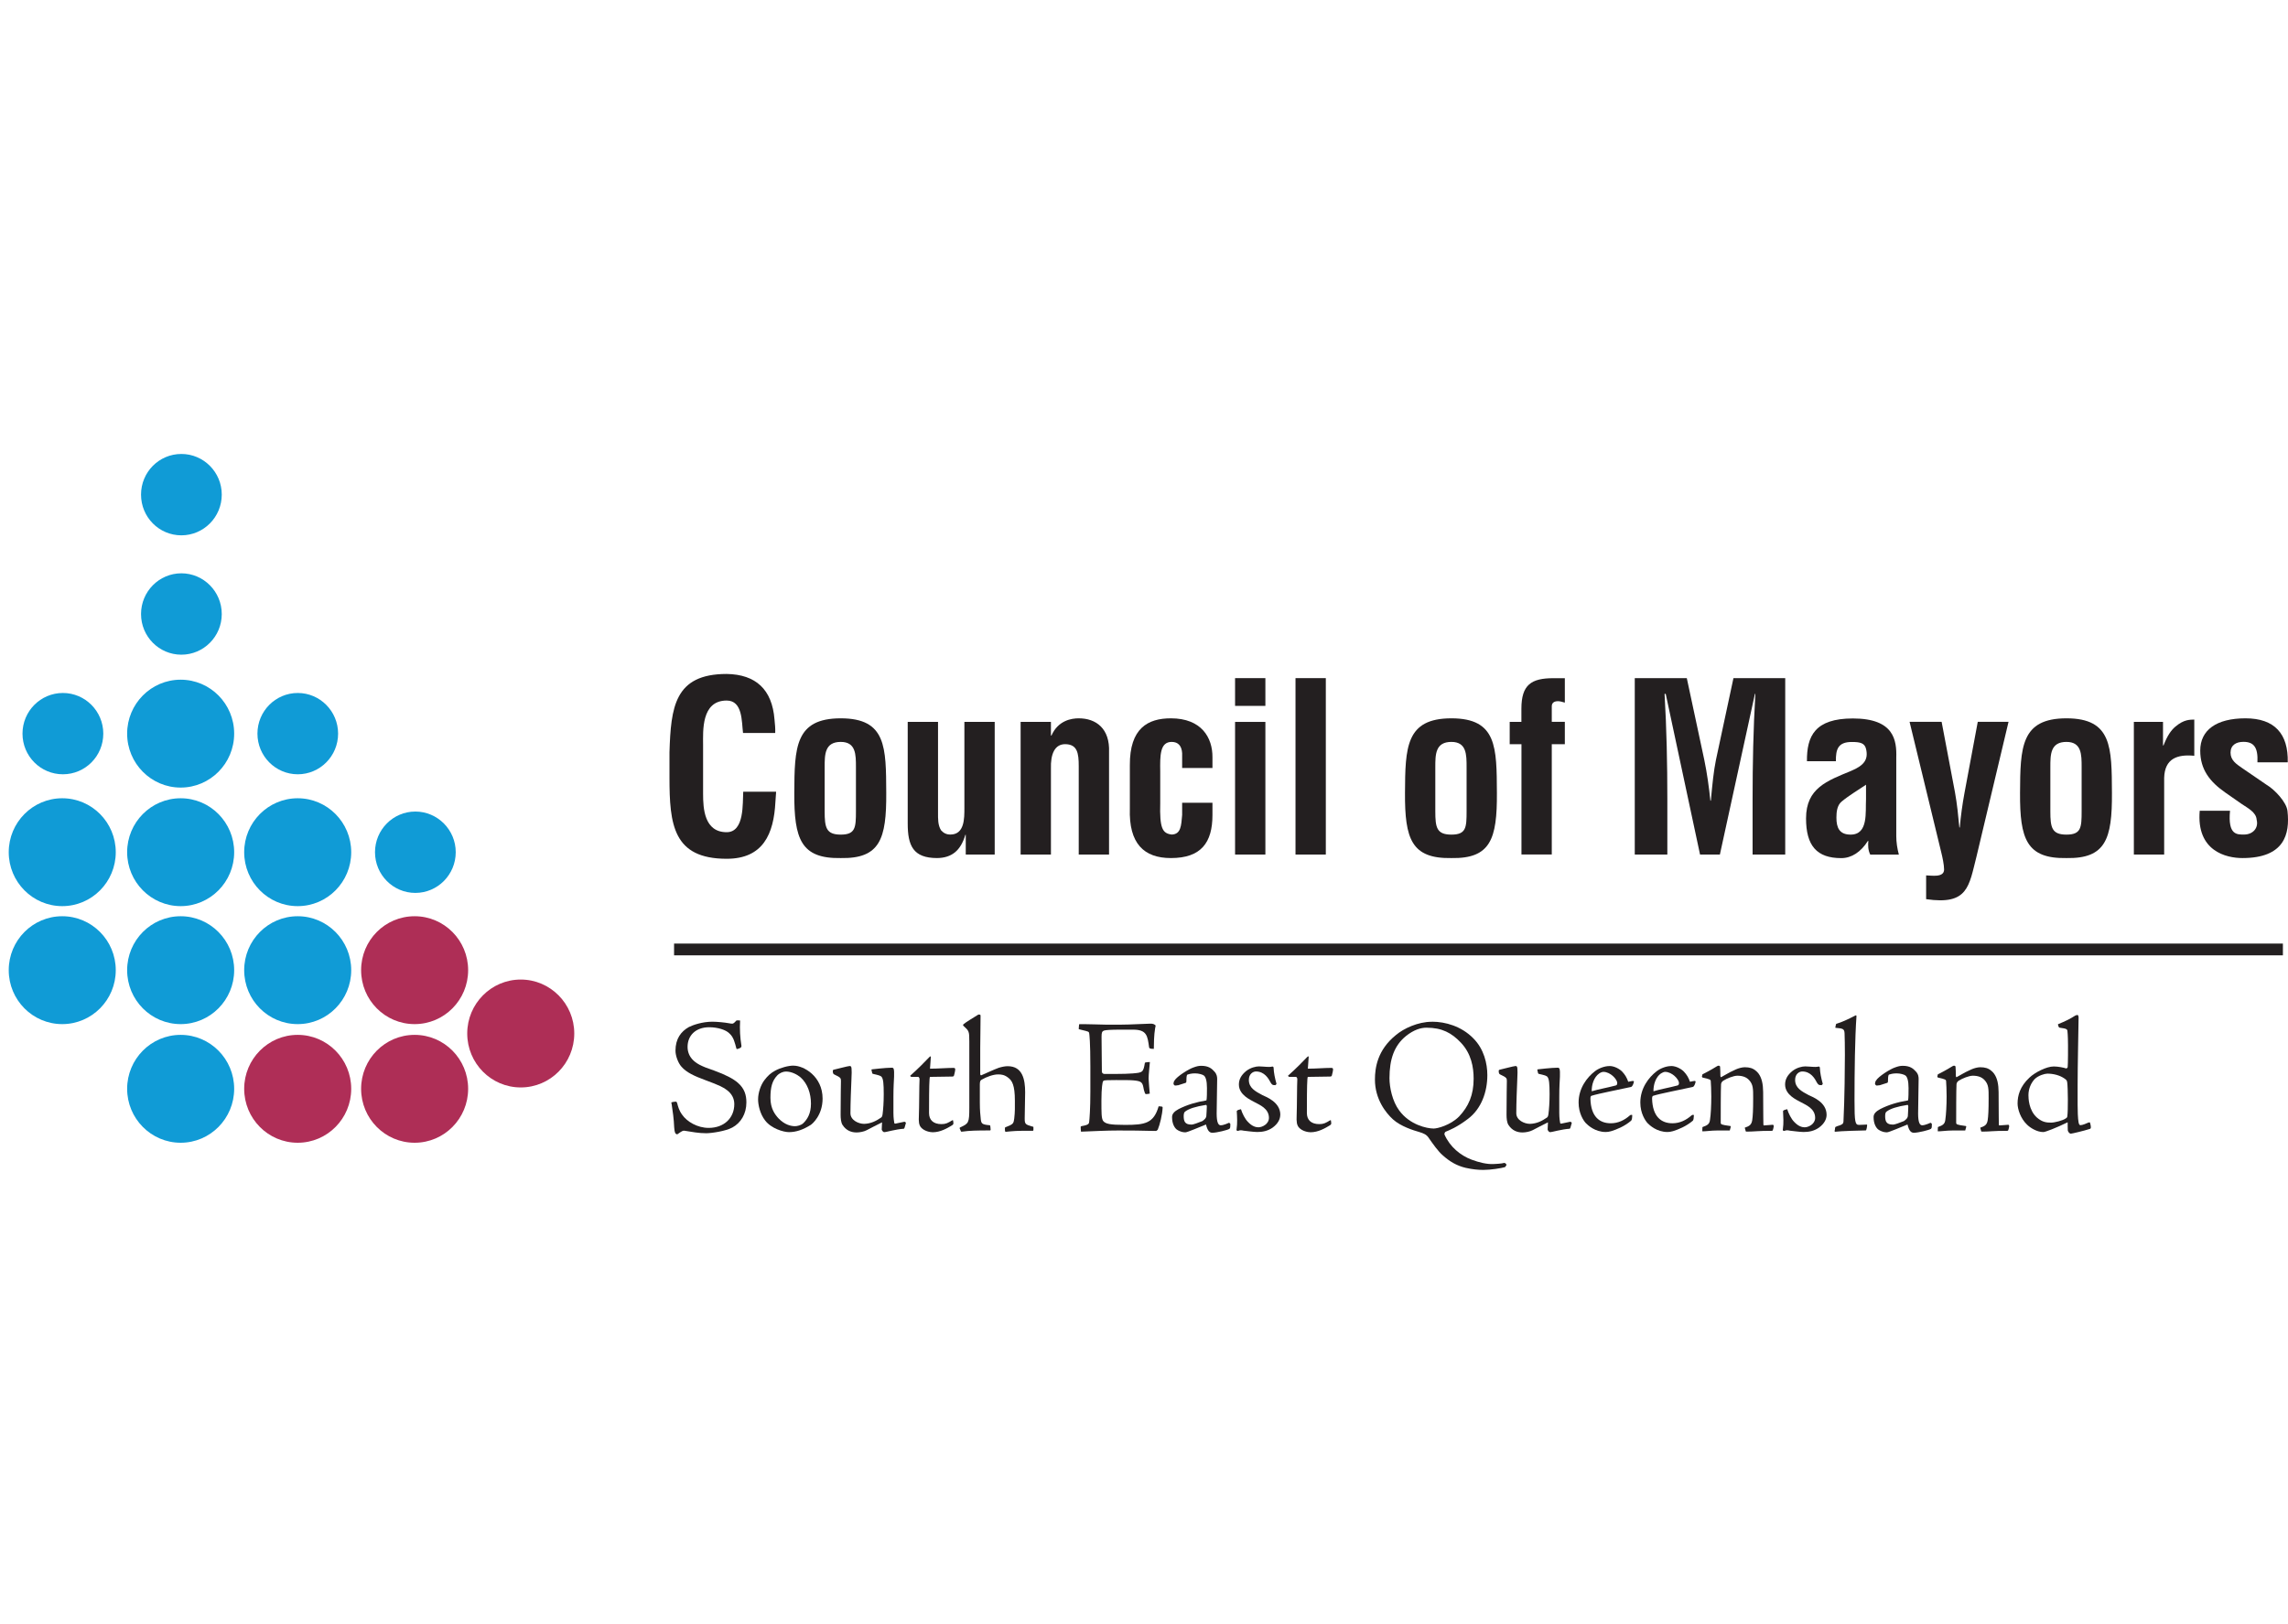 <svg width="262" height="186" viewBox="0 0 262 186" fill="none" xmlns="http://www.w3.org/2000/svg">
<g clip-path="url(#clip0_555_514)">
<path d="M88.874 90.689C88.844 91.07 88.822 91.473 88.793 91.846C88.608 95.54 87.379 98.368 83.212 98.368C77.069 98.368 76.662 94.436 76.662 89.048V86.168C76.825 81.019 77.225 77.198 83.212 77.198C86.55 77.251 88.422 78.974 88.689 82.422C88.741 82.936 88.793 83.444 88.77 83.959H85.085C84.922 82.668 85.055 80.243 83.212 80.243C80.274 80.243 80.511 83.772 80.511 85.332V90.936C80.511 92.607 80.644 95.323 83.212 95.323C85.27 95.323 85.025 91.981 85.107 90.689H88.874Z" fill="#231F20"/>
<path d="M90.954 90.824C90.983 85.623 91.035 82.28 96.275 82.28C101.515 82.28 101.456 85.623 101.485 90.824C101.515 96.107 100.768 98.368 96.275 98.286C91.709 98.368 90.931 96.107 90.954 90.824ZM94.432 92.928C94.432 94.786 94.595 95.6 96.275 95.6C97.955 95.6 98.014 94.794 98.014 92.928V87.862C98.014 86.436 98.014 84.981 96.275 84.981C94.432 84.981 94.432 86.436 94.432 87.862V92.928Z" fill="#231F20"/>
<path d="M110.596 95.622H110.544C110.011 97.428 108.998 98.263 107.31 98.286C104.557 98.286 103.943 96.861 103.943 94.323V82.69H107.414V93.085C107.414 93.756 107.384 94.51 107.762 95.107C108.058 95.428 108.376 95.592 108.827 95.592C110.456 95.592 110.433 93.734 110.433 92.548V82.69H113.904V97.883H110.589V95.622H110.596Z" fill="#231F20"/>
<path d="M120.403 84.25C121.18 82.496 122.727 82.28 123.526 82.28C125.502 82.28 127.108 83.444 126.997 86.16V97.883H123.526V87.749C123.526 86.265 123.363 85.294 122.053 85.242C120.743 85.19 120.292 86.429 120.343 88.048V97.883H116.872V82.69H120.343V84.25H120.403Z" fill="#231F20"/>
<path d="M135.368 87.973V86.272C135.316 85.436 134.916 84.981 134.169 84.981C132.829 84.981 132.829 86.518 132.859 88.376V91.958C132.777 94.921 133.125 95.458 134.169 95.592C135.234 95.562 135.264 94.57 135.368 93.353V91.951H138.839V93.353C138.839 96.532 137.529 98.286 134.08 98.286C131.008 98.286 129.247 96.644 129.38 92.6V87.667C129.351 83.414 131.438 82.28 134.08 82.28C137.581 82.28 138.861 84.489 138.839 86.75V87.966H135.368V87.973Z" fill="#231F20"/>
<path d="M141.429 80.855V77.676H144.9V80.855H141.429ZM141.429 97.883V82.69H144.9V97.883H141.429Z" fill="#231F20"/>
<path d="M148.349 97.883V77.676H151.82V97.883H148.349Z" fill="#231F20"/>
<path d="M160.887 90.824C160.916 85.623 160.968 82.28 166.201 82.28C171.433 82.28 171.381 85.623 171.411 90.824C171.441 96.107 170.686 98.368 166.201 98.286C161.634 98.368 160.857 96.107 160.887 90.824ZM164.358 92.928C164.358 94.786 164.513 95.6 166.201 95.6C167.888 95.6 167.94 94.794 167.94 92.928V87.862C167.94 86.436 167.94 84.981 166.201 84.981C164.358 84.981 164.358 86.436 164.358 87.862V92.928Z" fill="#231F20"/>
<path d="M172.876 85.25V82.69H174.216V81.183C174.216 78.437 175.341 77.683 177.88 77.683H179.19V80.481C178.923 80.399 178.627 80.317 178.413 80.317C177.902 80.317 177.695 80.556 177.695 80.907V82.683H179.19V85.242H177.695V97.876H174.223V85.242H172.884L172.876 85.25Z" fill="#231F20"/>
<path d="M190.943 97.883H187.198V77.676H193.156L195.161 87.048C195.479 88.585 195.694 90.145 195.857 91.712H195.909C196.094 89.719 196.227 88.369 196.493 87.048L198.499 77.676H204.427V97.883H200.69V91.525C200.69 87.511 200.771 83.496 201.008 79.482H200.956L196.945 97.883H194.673L190.743 79.482H190.61C190.846 83.496 190.928 87.511 190.928 91.525V97.883H190.943Z" fill="#231F20"/>
<path d="M214.16 97.883C213.916 97.398 213.893 96.861 213.945 96.323H213.893C213.094 97.592 212.021 98.293 210.844 98.293C208.039 98.293 206.811 96.868 206.811 93.742C206.811 90.264 209.238 89.436 211.969 88.302C213.442 87.682 213.975 87.011 213.679 85.772C213.516 85.1 212.983 84.989 212.051 84.989C210.474 84.989 210.208 85.824 210.23 87.197H206.914C206.885 84.317 207.824 82.295 212.176 82.295C216.906 82.295 217.202 84.802 217.143 86.794V95.764C217.143 96.487 217.254 97.189 217.439 97.89H214.152L214.16 97.883ZM213.679 89.884C212.82 90.473 211.784 91.07 210.874 91.824C210.363 92.257 210.289 93.01 210.289 93.659C210.289 94.816 210.637 95.6 211.917 95.6C213.975 95.6 213.597 92.988 213.679 91.533V89.884Z" fill="#231F20"/>
<path d="M222.338 82.69L223.863 90.742C224.107 92.085 224.24 93.436 224.366 94.779H224.418C224.529 93.458 224.714 92.137 224.951 90.846L226.475 82.683H229.998L226.335 98.092C225.454 101.539 225.373 103.696 220.562 102.994V100.271C221.124 100.271 222.619 100.569 222.619 99.599C222.619 99.062 222.434 98.196 222.301 97.659L218.667 82.683H222.331L222.338 82.69Z" fill="#231F20"/>
<path d="M231.316 90.824C231.345 85.623 231.397 82.28 236.63 82.28C241.862 82.28 241.81 85.623 241.84 90.824C241.87 96.107 241.122 98.368 236.63 98.286C232.063 98.368 231.286 96.107 231.316 90.824ZM234.787 92.928C234.787 94.786 234.95 95.6 236.63 95.6C238.31 95.6 238.369 94.794 238.369 92.928V87.862C238.369 86.436 238.369 84.981 236.63 84.981C234.787 84.981 234.787 86.436 234.787 87.862V92.928Z" fill="#231F20"/>
<path d="M247.746 85.384C248.175 84.28 248.597 83.66 249.108 83.228C250.1 82.392 250.766 82.444 251.269 82.422V86.57C249.345 86.384 247.879 86.869 247.82 89.1V97.883H244.349V82.69H247.687V85.384H247.746Z" fill="#231F20"/>
<path d="M255.362 92.868C255.095 95.667 256.161 95.592 256.968 95.592C257.96 95.592 258.655 94.861 258.411 93.898C258.359 93.033 257.368 92.548 256.701 92.092L254.807 90.772C253.067 89.555 251.95 88.16 251.95 85.974C251.95 83.63 253.793 82.28 257.131 82.28C260.469 82.28 262.045 84.056 261.971 87.317H258.5C258.581 85.623 258.1 84.974 256.894 84.974C256.065 84.974 255.421 85.347 255.421 86.212C255.421 87.078 256.065 87.503 256.731 87.966L259.566 89.906C260.446 90.421 261.838 91.876 261.941 92.898C262.237 95.54 261.594 98.286 256.783 98.286C254.94 98.286 251.491 97.502 251.891 92.868H255.362Z" fill="#231F20"/>
<path d="M77.491 129.917C77.491 129.917 77.395 129.902 77.328 129.79C77.254 129.641 77.217 129.395 77.202 129.134C77.165 128.186 77.032 127.253 76.906 126.433C76.847 126.321 76.869 126.268 76.958 126.246C77.069 126.224 77.254 126.186 77.387 126.186C77.461 126.186 77.498 126.224 77.558 126.41C77.632 126.709 77.757 127.194 78.098 127.664C78.668 128.5 79.889 129.194 81.147 129.194C82.901 129.194 84.085 128.074 84.085 126.47C84.085 125.798 83.767 125.276 83.293 124.903C82.886 124.567 82.391 124.321 80.792 123.731C79.519 123.261 78.609 122.851 78.031 122.179C77.661 121.769 77.35 120.948 77.35 120.351C77.35 118.985 77.98 118.15 78.882 117.642C79.326 117.418 80.4 117.03 81.584 117.03C82.102 117.03 83.064 117.127 83.397 117.195C83.656 117.254 83.826 117.254 83.878 117.254C83.989 117.254 84.174 117.068 84.344 116.881C84.493 116.866 84.715 116.881 84.751 116.896C84.692 117.941 84.751 118.836 84.9 119.769C84.914 119.859 84.9 119.941 84.84 119.97C84.803 120.03 84.567 120.142 84.411 120.157C84.359 120.179 84.337 120.157 84.315 120.067C84.152 119.471 84.019 118.799 83.523 118.374C83.153 117.978 82.213 117.665 81.214 117.665C79.674 117.665 78.734 118.597 78.734 119.918C78.734 120.552 78.993 121.015 79.238 121.299C79.697 121.806 80.252 122.12 81.754 122.619C83.086 123.105 83.952 123.552 84.507 124.037C85.247 124.686 85.469 125.418 85.469 126.276C85.469 127.597 84.826 128.626 83.863 129.149C83.086 129.574 81.458 129.805 80.866 129.805C80.015 129.805 79.238 129.656 78.446 129.529C78.275 129.492 78.201 129.529 78.113 129.567C78.002 129.626 77.854 129.716 77.728 129.813C77.617 129.91 77.58 129.925 77.521 129.925H77.498L77.491 129.917Z" fill="#231F20"/>
<path d="M90.887 122.067C92.034 122.067 94.195 123.284 94.195 125.836C94.195 127.738 93.033 128.731 92.826 128.858C91.975 129.395 91.176 129.679 90.347 129.679C89.718 129.679 88.311 129.268 87.608 128.335C87.016 127.567 86.809 126.544 86.809 125.925C86.809 125.179 87.105 124.284 87.534 123.724C87.927 123.202 88.274 122.903 88.755 122.642C89.37 122.306 90.258 122.06 90.865 122.06H90.88L90.887 122.067ZM89.984 122.739C89.688 122.739 89.266 122.903 88.985 123.202C88.43 123.798 88.223 124.522 88.223 125.754C88.223 126.985 88.741 127.656 89.148 128.104C89.851 128.828 90.554 128.999 91.035 128.999C91.257 128.999 91.716 128.91 91.975 128.664C92.441 128.216 92.863 127.567 92.863 126.41C92.863 125.254 92.471 124.119 91.679 123.41C91.309 123.097 90.665 122.739 89.999 122.739H89.984Z" fill="#231F20"/>
<path d="M97.311 122.105C97.459 122.105 97.496 122.217 97.511 122.403C97.533 122.59 97.533 122.985 97.496 123.709C97.459 124.552 97.385 126.358 97.385 127.515C97.385 128.313 98.31 128.731 98.954 128.731C99.731 128.708 100.338 128.395 100.879 128.022C100.975 127.962 101.027 127.873 101.064 127.634C101.138 127.074 101.197 126.276 101.197 125.336C101.197 124.104 101.138 123.619 100.975 123.381C100.864 123.209 100.619 123.157 99.976 123.008C99.902 122.993 99.879 122.955 99.865 122.873C99.85 122.836 99.791 122.575 99.791 122.537C99.791 122.5 99.828 122.485 99.865 122.485C99.902 122.485 101.397 122.299 102.122 122.299C102.292 122.299 102.322 122.373 102.359 122.522C102.381 122.657 102.396 122.784 102.381 123.328C102.359 123.888 102.307 124.47 102.307 125.619V127.485C102.307 128.067 102.381 128.492 102.403 128.604C102.418 128.701 102.455 128.716 102.551 128.701C102.647 128.679 103.091 128.589 103.55 128.492C103.61 128.477 103.75 128.567 103.735 128.641C103.587 129.216 103.55 129.276 103.491 129.291C102.588 129.35 101.456 129.679 101.308 129.679C101.234 129.679 101.175 129.679 101.101 129.604C101.004 129.492 100.967 129.432 100.967 129.38L101.004 128.559C100.486 128.82 99.731 129.194 99.25 129.455C98.932 129.626 98.436 129.716 98.088 129.716C97.496 129.716 96.904 129.507 96.482 128.858C96.297 128.574 96.26 128.097 96.26 127.664C96.26 125.56 96.297 124.269 96.297 123.821C96.297 123.5 96.282 123.425 95.535 123.075C95.439 123.015 95.387 122.978 95.372 122.791C95.35 122.59 95.372 122.567 95.468 122.53C95.727 122.478 97.111 122.105 97.296 122.105H97.319H97.311Z" fill="#231F20"/>
<path d="M106.577 121C106.577 121 106.592 121.015 106.592 121.052C106.592 121.239 106.496 122.246 106.496 122.411C107.384 122.411 108.405 122.321 109.183 122.321C109.353 122.321 109.382 122.381 109.382 122.53C109.368 122.694 109.331 122.866 109.257 123.142C109.234 123.291 109.146 123.313 109.012 123.313C108.405 123.328 107.554 123.328 106.518 123.351C106.481 123.351 106.459 123.373 106.444 123.597C106.385 124.269 106.385 126.395 106.385 127.492C106.385 128.313 106.903 128.761 107.806 128.761C108.309 128.761 108.531 128.634 109.027 128.335C109.079 128.298 109.116 128.298 109.138 128.35C109.16 128.477 109.175 128.574 109.175 128.686C109.175 128.776 109.101 128.85 109.027 128.895C108.45 129.246 107.673 129.693 106.807 129.693C106.533 129.693 105.845 129.582 105.46 129.134C105.238 128.858 105.179 128.537 105.223 127.738C105.26 126.918 105.26 124.194 105.297 123.634C105.312 123.522 105.223 123.351 105.149 123.351H104.357C104.32 123.351 104.187 123.239 104.246 123.202C105.023 122.53 106.17 121.358 106.407 121.097C106.481 121.023 106.54 121 106.555 121H106.577Z" fill="#231F20"/>
<path d="M109.923 129.32C109.863 129.208 109.886 129.171 109.96 129.134C110.922 128.686 110.996 128.634 110.996 126.858V119.284C110.996 118.105 110.959 118.09 110.33 117.508C110.256 117.456 110.271 117.381 110.345 117.307C110.552 117.12 111.529 116.523 111.988 116.239C112.084 116.187 112.21 116.202 112.269 116.262C112.284 116.284 112.284 116.336 112.284 116.433C112.284 117.762 112.247 118.971 112.247 120.038V123.06C112.247 123.097 112.321 123.194 112.358 123.172C112.765 123 113.838 122.5 114.356 122.314C114.726 122.202 115.059 122.127 115.392 122.127C117.109 122.127 117.39 123.672 117.39 125.127C117.39 125.649 117.353 126.768 117.339 128.112C117.339 128.746 117.413 128.805 118.153 129.022C118.323 129.059 118.338 129.059 118.338 129.119V129.395C118.338 129.507 118.316 129.529 118.205 129.529H116.961C116.058 129.529 115.281 129.641 115.185 129.641C115.111 129.641 115.089 129.626 115.074 129.417C115.059 129.179 115.074 129.156 115.133 129.119C115.192 129.082 115.488 128.992 115.673 128.895C116.006 128.723 116.08 128.611 116.14 128.126C116.236 127.343 116.214 126.768 116.214 126.074C116.214 124.269 115.881 123.784 115.474 123.463C115.029 123.105 114.674 123.067 114.289 123.067C113.734 123.067 112.979 123.343 112.424 123.664C112.276 123.739 112.202 123.836 112.202 124.224V126.276C112.202 127.246 112.261 127.694 112.313 128.231C112.372 128.694 112.446 128.813 113.312 128.888C113.386 128.865 113.409 128.925 113.438 129.41C113.423 129.485 113.401 129.485 113.342 129.485C111.884 129.485 110.959 129.507 110.219 129.619C110.086 129.634 110.049 129.634 110.034 129.582L109.923 129.32Z" fill="#231F20"/>
<path d="M127.7 123.015C128.551 123.015 129.217 122.993 129.698 122.955C130.846 122.858 130.92 122.843 131.105 121.724C131.201 121.664 131.645 121.649 131.675 121.649C131.638 122.209 131.527 123.008 131.527 123.567C131.549 124.164 131.623 124.746 131.66 125.268C131.489 125.306 131.341 125.321 131.238 125.321C131.164 125.321 131.127 125.268 131.105 125.209C131.008 124.97 130.957 124.724 130.92 124.5C130.809 123.955 130.624 123.828 129.824 123.754C129.454 123.716 128.788 123.716 127.789 123.716C126.79 123.716 126.59 123.739 126.479 123.754C126.42 123.769 126.368 123.791 126.309 123.851C126.257 123.948 126.124 124.522 126.124 126.067C126.124 127.5 126.124 128.059 126.309 128.38C126.59 128.738 127.086 128.85 128.84 128.85C131.097 128.85 132.111 128.686 132.674 126.724C132.77 126.724 132.896 126.724 133.081 126.761C133.133 126.798 133.133 126.821 133.133 126.895C133.096 127.679 132.814 128.835 132.577 129.395C132.481 129.507 132.429 129.544 132.333 129.544C132.185 129.544 132.074 129.544 131.445 129.529C130.868 129.507 129.595 129.492 128.055 129.492C126.708 129.492 125.317 129.567 123.785 129.626C123.77 129.604 123.748 129.194 123.748 129.067C123.763 129.044 123.807 128.992 123.837 128.992C124.673 128.858 124.71 128.708 124.725 128.47C124.762 128.171 124.858 127 124.858 125.037V122.127C124.858 119.403 124.747 118.471 124.725 118.359C124.71 118.262 124.673 118.172 124.488 118.135C124.303 118.06 123.911 118 123.541 117.889C123.541 117.889 123.536 117.871 123.526 117.836L123.563 117.389C123.563 117.329 123.563 117.314 123.637 117.314H124.303C124.895 117.314 125.539 117.351 126.575 117.366H128.44C129.454 117.366 130.883 117.269 131.734 117.254C131.971 117.254 132.089 117.292 132.178 117.344C132.378 117.478 132.348 117.418 132.274 117.777C132.141 118.523 132.126 119.679 132.126 120.142C131.682 120.142 131.608 120.082 131.586 119.97C131.401 118.665 131.341 117.941 129.758 117.941H128.337C127.249 117.941 126.583 117.978 126.398 118.053C126.198 118.15 126.139 118.262 126.139 118.762C126.139 120.067 126.176 121.411 126.176 122.754C126.176 122.888 126.309 123.015 126.457 123.015H127.7Z" fill="#231F20"/>
<path d="M134.879 124.306C134.783 124.321 134.694 124.343 134.561 124.343C134.487 124.343 134.376 124.209 134.376 124.134C134.376 124.037 134.413 123.888 134.487 123.776C134.768 123.291 136.152 122.433 136.67 122.269C137.04 122.134 137.262 122.082 137.558 122.082C138.395 122.082 138.765 122.403 139.061 122.739C139.357 123.052 139.379 123.388 139.379 123.597C139.379 124.888 139.32 126.171 139.32 127.537C139.32 128.559 139.505 128.895 139.786 128.895C140.141 128.895 140.711 128.611 140.726 128.611C140.763 128.589 140.911 128.723 140.889 128.783L140.874 129.104C140.874 129.179 140.837 129.253 140.778 129.305C140.571 129.44 139.386 129.738 138.839 129.753C138.521 129.753 138.284 129.567 138.099 128.805C137.433 129.067 135.975 129.701 135.753 129.701C135.531 129.701 135.175 129.679 134.731 129.365C134.472 129.141 134.213 128.694 134.213 127.947C134.213 127.574 134.487 127.298 134.968 127.037C135.952 126.537 137.003 126.231 138.15 126.045C138.21 125.873 138.21 125 138.21 124.627C138.21 123.784 138.062 123.381 137.877 123.209C137.729 123.082 137.27 122.948 136.84 122.948C136.411 122.948 136.1 123.045 135.989 123.082C135.915 123.119 135.856 123.194 135.856 123.791C135.856 123.925 135.856 124 135.76 124.037L134.872 124.321L134.879 124.306ZM136.433 128.82C136.618 128.82 137.211 128.611 137.692 128.41C137.936 128.223 138.084 128.112 138.136 127.865C138.15 127.626 138.195 126.992 138.195 126.731C138.195 126.634 138.158 126.559 138.099 126.559C136.915 126.746 136.137 126.992 135.716 127.321C135.627 127.38 135.545 127.507 135.545 127.843C135.545 128.477 135.716 128.813 136.419 128.813H136.433V128.82Z" fill="#231F20"/>
<path d="M146.603 127.701C146.603 128.186 146.344 128.708 145.737 129.156C145.182 129.552 144.567 129.664 143.983 129.664C143.516 129.664 142.687 129.537 142.414 129.514C142.117 129.455 142.021 129.44 141.77 129.537C141.747 129.537 141.659 129.537 141.622 129.499C141.585 129.447 141.585 129.388 141.607 129.313C141.703 128.641 141.666 127.97 141.622 127.261C141.644 127.224 141.659 127.209 141.696 127.186C141.755 127.149 141.829 127.112 142.103 127.052C142.251 127.537 142.562 128.171 142.902 128.507C143.383 129.029 143.827 129.126 144.101 129.126C144.545 129.126 145.307 128.753 145.307 128.044C145.307 126.962 144.219 126.552 143.679 126.253C143.22 125.992 141.866 125.433 141.866 124.224C141.866 123.642 142.125 123.157 142.68 122.694C143.198 122.284 143.805 122.149 144.175 122.149C144.545 122.149 144.893 122.209 145.337 122.209C145.522 122.209 145.611 122.187 145.655 122.172C145.692 122.157 145.729 122.157 145.788 122.194C145.84 122.231 145.84 122.269 145.84 122.306C145.862 122.866 145.988 123.5 146.173 124.149C146.173 124.187 146.062 124.298 146.04 124.298C145.744 124.298 145.685 124.284 145.522 124.037C145.263 123.537 144.797 122.731 143.82 122.731C143.501 122.731 143.006 122.993 143.006 123.701C143.006 124.612 143.746 125.007 144.56 125.44C145.004 125.649 146.61 126.239 146.61 127.694V127.716L146.603 127.701Z" fill="#231F20"/>
<path d="M149.844 121C149.844 121 149.859 121.015 149.859 121.052C149.859 121.239 149.763 122.246 149.763 122.411C150.651 122.411 151.672 122.321 152.449 122.321C152.62 122.321 152.649 122.381 152.649 122.53C152.634 122.694 152.597 122.866 152.523 123.142C152.509 123.291 152.412 123.313 152.279 123.313C151.672 123.328 150.821 123.328 149.785 123.351C149.748 123.351 149.726 123.373 149.711 123.597C149.652 124.269 149.652 126.395 149.652 127.492C149.652 128.313 150.17 128.761 151.073 128.761C151.576 128.761 151.798 128.634 152.294 128.335C152.353 128.298 152.39 128.298 152.405 128.35C152.42 128.477 152.442 128.574 152.442 128.686C152.442 128.776 152.368 128.85 152.294 128.895C151.717 129.246 150.947 129.693 150.074 129.693C149.792 129.693 149.112 129.582 148.727 129.134C148.505 128.858 148.445 128.537 148.482 127.738C148.519 126.918 148.519 124.194 148.556 123.634C148.571 123.522 148.482 123.351 148.408 123.351H147.617C147.617 123.351 147.446 123.239 147.505 123.202C148.283 122.53 149.43 121.358 149.667 121.097C149.741 121.023 149.792 121 149.815 121H149.844Z" fill="#231F20"/>
<path d="M163.973 117.03C165.527 117.03 167.34 117.553 168.687 118.911C169.946 120.157 170.316 121.858 170.316 123.142C170.316 125.067 169.635 127.007 168.095 128.164C166.8 129.149 165.971 129.447 165.542 129.634C165.468 129.649 165.372 129.858 165.409 129.955C166.038 131.387 167.259 132.357 168.502 132.828C169.391 133.163 170.279 133.365 170.997 133.335C171.974 133.298 172.159 133.223 172.233 133.201C172.27 133.201 172.418 133.238 172.477 133.35C172.536 133.499 172.499 133.447 172.344 133.686C171.922 133.812 170.701 134.007 169.864 134.007C169.257 134.007 168.643 133.947 167.829 133.768C166.808 133.521 166.016 133.059 165.202 132.328C164.698 131.902 164.091 131.037 163.662 130.425C163.366 129.94 163.033 129.828 162.515 129.664C161.864 129.477 160.406 129.029 159.517 128.223C158.689 127.477 157.445 125.895 157.445 123.657C157.445 122.314 157.726 120.276 159.836 118.568C160.739 117.799 162.389 117.038 163.943 117.038H163.958L163.973 117.03ZM163.329 117.717C162.715 117.717 161.908 117.941 160.998 118.672C159.651 119.769 159.11 121.321 159.11 123.5C159.11 124.567 159.443 126.149 160.221 127.194C161.427 128.85 163.403 129.268 164.18 129.268C164.587 129.268 166.082 128.895 167.081 127.888C168.169 126.731 168.747 125.425 168.747 123.56C168.747 122.231 168.473 120.687 167.289 119.433C166.23 118.314 165.128 117.717 163.351 117.717H163.329Z" fill="#231F20"/>
<path d="M173.557 122.105C173.705 122.105 173.742 122.217 173.757 122.403C173.779 122.59 173.779 122.985 173.742 123.709C173.705 124.552 173.631 126.358 173.631 127.515C173.631 128.313 174.557 128.731 175.2 128.731C175.978 128.708 176.584 128.395 177.125 128.022C177.221 127.962 177.273 127.873 177.31 127.634C177.384 127.074 177.443 126.276 177.443 125.336C177.443 124.104 177.384 123.619 177.221 123.381C177.11 123.209 176.866 123.157 176.222 123.008C176.148 122.993 176.126 122.955 176.111 122.873C176.096 122.836 176.037 122.575 176.037 122.537C176.037 122.5 176.074 122.485 176.111 122.485C176.148 122.485 177.643 122.299 178.368 122.299C178.538 122.299 178.568 122.373 178.605 122.522C178.627 122.657 178.642 122.784 178.627 123.328C178.605 123.888 178.553 124.47 178.553 125.619V127.485C178.553 128.067 178.627 128.492 178.649 128.604C178.664 128.701 178.709 128.716 178.797 128.701C178.894 128.679 179.338 128.589 179.797 128.492C179.848 128.477 179.996 128.567 179.982 128.641C179.834 129.216 179.797 129.276 179.737 129.291C178.834 129.35 177.702 129.679 177.554 129.679C177.48 129.679 177.421 129.679 177.347 129.604C177.251 129.492 177.221 129.432 177.221 129.38L177.258 128.559C176.74 128.82 175.985 129.194 175.504 129.455C175.186 129.626 174.69 129.716 174.342 129.716C173.75 129.716 173.158 129.507 172.736 128.858C172.551 128.574 172.514 128.097 172.514 127.664C172.514 125.56 172.551 124.269 172.551 123.821C172.551 123.5 172.529 123.425 171.789 123.075C171.692 123.015 171.641 122.978 171.626 122.791C171.604 122.59 171.626 122.567 171.722 122.53C171.981 122.478 173.365 122.105 173.55 122.105H173.572H173.557Z" fill="#231F20"/>
<path d="M184.304 122.105C184.881 122.105 185.488 122.463 185.762 122.754C186.08 123.09 186.302 123.463 186.45 123.91C186.598 123.888 187.005 123.776 187.057 123.836C187.116 123.873 187.116 123.91 187.079 123.985C187.042 124.157 186.931 124.47 186.761 124.507C185.333 124.828 183.06 125.254 182.246 125.515C182.15 125.53 182.12 125.664 182.12 125.851C182.172 127.94 183.194 128.664 184.452 128.664C185.303 128.664 186.028 128.306 186.65 127.753C186.702 127.679 186.931 127.694 186.909 127.738C186.894 128.126 186.872 128.261 186.776 128.373C186.021 129.022 185.111 129.38 184.504 129.567C184.267 129.641 184.045 129.664 183.875 129.664C182.639 129.664 181.824 128.88 181.602 128.656C181.321 128.358 180.766 127.522 180.766 126.291C180.766 124.649 181.728 123.403 182.631 122.709C183.053 122.373 183.741 122.112 184.274 122.112H184.296L184.304 122.105ZM185.192 124.045C185.192 123.657 184.43 122.776 183.601 122.776C183.467 122.776 183.282 122.851 183.12 122.963C182.528 123.373 182.246 124.254 182.269 125C183.083 124.754 184.008 124.604 184.985 124.343C185.096 124.321 185.192 124.269 185.192 124.06V124.045Z" fill="#231F20"/>
<path d="M191.372 122.105C191.949 122.105 192.556 122.463 192.83 122.754C193.148 123.09 193.37 123.463 193.518 123.91C193.666 123.888 194.073 123.776 194.125 123.836C194.177 123.873 194.177 123.91 194.147 123.985C194.11 124.157 193.999 124.47 193.829 124.507C192.408 124.828 190.128 125.254 189.314 125.515C189.218 125.53 189.181 125.664 189.181 125.851C189.24 127.94 190.254 128.664 191.512 128.664C192.364 128.664 193.082 128.306 193.711 127.753C193.762 127.679 193.984 127.694 193.97 127.738C193.947 128.126 193.933 128.261 193.844 128.373C193.082 129.022 192.179 129.38 191.572 129.567C191.327 129.641 191.105 129.664 190.943 129.664C189.707 129.664 188.892 128.88 188.67 128.656C188.397 128.358 187.834 127.522 187.834 126.291C187.834 124.649 188.796 123.403 189.699 122.709C190.128 122.373 190.809 122.112 191.342 122.112H191.357L191.372 122.105ZM192.26 124.045C192.26 123.657 191.498 122.776 190.669 122.776C190.543 122.776 190.358 122.851 190.188 122.963C189.596 123.373 189.322 124.254 189.337 125C190.151 124.754 191.076 124.604 192.053 124.343C192.164 124.321 192.26 124.269 192.26 124.06V124.045Z" fill="#231F20"/>
<path d="M194.961 129.097C195.539 128.895 195.761 128.738 195.813 128.261C195.909 127.679 195.961 126.597 195.961 125.589C195.961 124.843 195.924 124.172 195.901 123.858C195.901 123.672 195.827 123.619 194.954 123.425C194.88 123.313 194.858 123.403 194.939 123.112C194.939 123.052 194.976 123.015 195.065 123C195.768 122.649 196.545 122.179 196.619 122.127C196.671 122.09 196.745 122.067 196.804 122.067C196.878 122.067 196.967 122.127 196.967 122.179C196.989 122.5 197.004 122.866 197.004 123.239C197.004 123.276 197.026 123.373 197.078 123.388C198.018 122.843 198.277 122.716 198.78 122.493C199.076 122.358 199.498 122.246 199.794 122.246C200.335 122.246 200.719 122.358 201.052 122.642C201.534 123.015 201.793 123.664 201.867 124.47C201.904 124.843 201.904 125.216 201.904 126.112C201.904 127.626 201.926 128.425 201.926 128.738C201.926 128.91 201.941 128.91 202 128.91C202.17 128.91 202.688 128.85 202.999 128.835C203.073 128.835 203.11 128.91 203.11 129.022C203.11 129.119 203.036 129.358 203.014 129.432C202.977 129.529 202.94 129.529 202.866 129.529C201.26 129.529 200.867 129.619 200.105 129.619C200.009 129.619 199.905 129.619 199.905 129.582L199.794 129.171C200.335 128.985 200.557 128.835 200.645 128.328C200.719 127.843 200.756 127.171 200.756 125.791C200.756 124.746 200.771 124.224 200.275 123.701C199.979 123.388 199.557 123.216 198.943 123.216C198.521 123.216 197.759 123.515 197.315 123.798C197.13 123.948 197.093 124.06 197.078 124.209C197.041 124.828 197.041 127.641 197.041 128.574C197.041 128.798 197.093 128.835 198.077 128.97C198.173 128.97 198.203 129.007 198.188 129.082L198.077 129.492H196.634C195.968 129.492 195.339 129.589 194.969 129.589C194.932 129.589 194.932 129.552 194.932 129.492L194.947 129.104L194.961 129.097Z" fill="#231F20"/>
<path d="M209.164 127.701C209.164 128.186 208.905 128.708 208.298 129.156C207.743 129.552 207.136 129.664 206.544 129.664C206.078 129.664 205.249 129.537 204.975 129.514C204.679 129.455 204.583 129.44 204.324 129.537C204.309 129.537 204.213 129.537 204.176 129.499C204.139 129.447 204.139 129.388 204.161 129.313C204.257 128.641 204.213 127.97 204.176 127.261C204.191 127.224 204.213 127.209 204.25 127.186C204.309 127.149 204.383 127.112 204.657 127.052C204.805 127.537 205.116 128.171 205.456 128.507C205.937 129.029 206.381 129.126 206.655 129.126C207.099 129.126 207.854 128.753 207.854 128.044C207.854 126.962 206.766 126.552 206.226 126.253C205.76 125.992 204.413 125.433 204.413 124.224C204.413 123.642 204.672 123.157 205.227 122.694C205.745 122.284 206.352 122.149 206.722 122.149C207.092 122.149 207.447 122.209 207.891 122.209C208.076 122.209 208.165 122.187 208.209 122.172C208.246 122.157 208.283 122.157 208.343 122.194C208.394 122.231 208.394 122.269 208.394 122.306C208.417 122.866 208.542 123.5 208.727 124.149C208.727 124.187 208.616 124.298 208.594 124.298C208.298 124.298 208.239 124.284 208.076 124.037C207.817 123.537 207.358 122.731 206.374 122.731C206.056 122.731 205.56 122.993 205.56 123.701C205.56 124.612 206.3 125.007 207.114 125.44C207.558 125.649 209.164 126.239 209.164 127.694V127.716V127.701Z" fill="#231F20"/>
<path d="M210.111 129.432C210.111 129.298 210.148 129.097 210.185 129.082C210.296 129.022 210.504 128.947 210.652 128.91C211.022 128.776 211.074 128.686 211.096 128.477C211.229 125.865 211.259 122.097 211.259 120.829C211.259 119.859 211.244 118.866 211.222 118.366C211.199 117.844 211.037 117.806 210.2 117.732C210.148 117.732 210.148 117.717 210.237 117.336C210.252 117.284 210.296 117.247 210.422 117.224C211.051 117.023 211.68 116.724 212.472 116.314C212.509 116.299 212.524 116.299 212.546 116.299C212.583 116.314 212.583 116.351 212.583 116.448C212.413 118.836 212.361 122.642 212.361 126.052C212.361 128.537 212.435 128.85 212.879 128.85C213.176 128.85 213.671 128.813 213.731 128.813C213.805 128.813 213.805 128.828 213.805 128.91C213.79 129.134 213.753 129.268 213.708 129.41C213.694 129.485 213.657 129.485 213.597 129.485C213.168 129.485 210.674 129.559 210.156 129.634C210.097 129.634 210.082 129.619 210.082 129.537L210.104 129.425L210.111 129.432Z" fill="#231F20"/>
<path d="M215.211 124.306C215.115 124.321 215.026 124.343 214.893 124.343C214.819 124.343 214.708 124.209 214.708 124.134C214.708 124.037 214.745 123.888 214.819 123.776C215.1 123.291 216.484 122.433 217.002 122.269C217.372 122.134 217.594 122.082 217.89 122.082C218.726 122.082 219.089 122.403 219.392 122.739C219.688 123.052 219.703 123.388 219.703 123.597C219.703 124.888 219.644 126.171 219.644 127.537C219.644 128.559 219.829 128.895 220.11 128.895C220.466 128.895 221.035 128.611 221.058 128.611C221.095 128.589 221.243 128.723 221.221 128.783L221.206 129.104C221.206 129.179 221.169 129.253 221.109 129.305C220.902 129.44 219.725 129.738 219.17 129.753C218.852 129.753 218.615 129.567 218.43 128.805C217.764 129.067 216.306 129.701 216.084 129.701C215.862 129.701 215.507 129.679 215.063 129.365C214.804 129.141 214.545 128.694 214.545 127.947C214.545 127.574 214.826 127.298 215.307 127.037C216.284 126.537 217.342 126.231 218.489 126.045C218.549 125.873 218.549 125 218.549 124.627C218.549 123.784 218.401 123.381 218.216 123.209C218.068 123.082 217.609 122.948 217.18 122.948C216.75 122.948 216.439 123.045 216.328 123.082C216.254 123.119 216.195 123.194 216.195 123.791C216.195 123.925 216.195 124 216.099 124.037L215.211 124.321V124.306ZM216.765 128.82C216.95 128.82 217.542 128.611 218.023 128.41C218.267 128.223 218.415 128.112 218.467 127.865C218.482 127.626 218.519 126.992 218.519 126.731C218.519 126.634 218.482 126.559 218.423 126.559C217.239 126.746 216.462 126.992 216.04 127.321C215.944 127.38 215.87 127.507 215.87 127.843C215.87 128.477 216.04 128.813 216.743 128.813H216.758L216.765 128.82Z" fill="#231F20"/>
<path d="M221.909 129.097C222.486 128.895 222.708 128.738 222.76 128.261C222.849 127.679 222.908 126.597 222.908 125.589C222.908 124.843 222.871 124.172 222.849 123.858C222.849 123.672 222.775 123.619 221.909 123.425C221.835 123.313 221.813 123.403 221.894 123.112C221.894 123.052 221.931 123.015 222.027 123C222.73 122.649 223.507 122.179 223.581 122.127C223.641 122.09 223.715 122.067 223.766 122.067C223.84 122.067 223.929 122.127 223.929 122.179C223.952 122.5 223.966 122.866 223.966 123.239C223.966 123.276 223.989 123.373 224.04 123.388C224.98 122.843 225.239 122.716 225.743 122.493C226.039 122.358 226.46 122.246 226.757 122.246C227.297 122.246 227.682 122.358 228.015 122.642C228.496 123.015 228.755 123.664 228.829 124.47C228.866 124.843 228.866 125.216 228.866 126.112C228.866 127.626 228.888 128.425 228.888 128.738C228.888 128.91 228.903 128.91 228.962 128.91C229.132 128.91 229.65 128.85 229.961 128.835C230.035 128.835 230.072 128.91 230.072 129.022C230.072 129.119 229.998 129.358 229.976 129.432C229.939 129.529 229.902 129.529 229.828 129.529C228.222 129.529 227.83 129.619 227.067 129.619C226.971 129.619 226.868 129.619 226.868 129.582L226.757 129.171C227.297 128.985 227.519 128.835 227.608 128.328C227.682 127.843 227.719 127.171 227.719 125.791C227.719 124.746 227.733 124.224 227.238 123.701C226.942 123.388 226.52 123.216 225.905 123.216C225.476 123.216 224.721 123.515 224.277 123.798C224.092 123.948 224.055 124.06 224.04 124.209C224.003 124.828 224.003 127.641 224.003 128.574C224.003 128.798 224.063 128.835 225.039 128.97C225.128 128.97 225.173 129.007 225.15 129.082L225.039 129.492H223.596C222.93 129.492 222.301 129.589 221.931 129.589C221.894 129.589 221.894 129.552 221.894 129.492L221.909 129.104V129.097Z" fill="#231F20"/>
<path d="M231.034 126.395C231.034 125.515 231.293 124.455 232.404 123.425C233.01 122.851 234.328 122.157 235.179 122.157C235.66 122.157 236.341 122.291 236.585 122.381C236.622 122.396 236.77 122.321 236.77 122.231C236.785 121.948 236.807 121.657 236.807 120.851C236.822 119.135 236.785 118.5 236.748 118.165C236.733 117.881 236.674 117.829 235.86 117.717C235.764 117.695 235.734 117.62 235.712 117.545L235.675 117.433C235.653 117.359 235.653 117.321 235.69 117.307C236.467 116.986 236.963 116.762 237.666 116.314C237.703 116.299 237.851 116.254 237.888 116.254C237.962 116.254 238.021 116.404 238.021 116.553C237.999 118.247 237.91 122.075 237.91 124.239V126.567C237.91 127.164 237.932 128.112 238.021 128.582C238.08 128.843 238.154 128.88 238.243 128.88C238.48 128.88 238.946 128.671 239.146 128.582C239.22 128.567 239.316 128.529 239.331 128.604C239.39 128.776 239.427 129.014 239.427 129.126C239.427 129.298 239.316 129.313 239.227 129.335C238.709 129.507 237.266 129.858 237.118 129.858C237.022 129.858 236.822 129.693 236.785 129.485C236.77 129.223 236.77 128.738 236.77 128.552C235.438 129.201 234.217 129.671 233.98 129.671C233.24 129.671 232.463 129.171 232.108 128.813C231.367 128.104 231.034 127.037 231.034 126.403V126.388V126.395ZM234.402 122.985C234.158 122.985 233.44 123.172 232.996 123.597C232.589 124.03 232.278 124.694 232.278 125.44C232.278 125.761 232.293 127.156 233.255 128.015C233.884 128.559 234.38 128.589 234.883 128.589C235.268 128.589 236.215 128.35 236.526 128.126C236.711 128.015 236.711 127.977 236.733 127.843C236.822 127.194 236.807 124.657 236.718 123.985C236.681 123.798 236.681 123.724 236.4 123.537C235.867 123.164 235.142 122.978 234.424 122.978H234.402V122.985Z" fill="#231F20"/>
<path d="M26.815 84.033C26.815 87.444 24.069 90.212 20.687 90.212C17.305 90.212 14.559 87.444 14.559 84.033C14.559 80.623 17.305 77.855 20.687 77.855C24.069 77.855 26.815 80.616 26.815 84.033Z" fill="#109BD6"/>
<path d="M26.815 97.614C26.815 101.024 24.069 103.793 20.687 103.793C17.305 103.793 14.559 101.024 14.559 97.614C14.559 94.204 17.305 91.436 20.687 91.436C24.069 91.436 26.815 94.204 26.815 97.614Z" fill="#109BD6"/>
<path d="M26.815 111.128C26.815 114.538 24.069 117.307 20.687 117.307C17.305 117.307 14.559 114.546 14.559 111.128C14.559 107.71 17.305 104.949 20.687 104.949C24.069 104.949 26.815 107.718 26.815 111.128Z" fill="#109BD6"/>
<path d="M26.815 124.716C26.815 128.126 24.069 130.895 20.687 130.895C17.305 130.895 14.559 128.126 14.559 124.716C14.559 121.306 17.305 118.538 20.687 118.538C24.069 118.538 26.815 121.306 26.815 124.716Z" fill="#109BD6"/>
<path d="M40.218 97.614C40.218 101.024 37.48 103.793 34.09 103.793C30.701 103.793 27.962 101.024 27.962 97.614C27.962 94.204 30.708 91.436 34.09 91.436C37.473 91.436 40.218 94.204 40.218 97.614Z" fill="#109BD6"/>
<path d="M40.218 111.128C40.218 114.538 37.48 117.307 34.09 117.307C30.701 117.307 27.962 114.546 27.962 111.128C27.962 107.71 30.708 104.949 34.09 104.949C37.473 104.949 40.218 107.718 40.218 111.128Z" fill="#109BD6"/>
<path d="M40.218 124.716C40.218 128.126 37.48 130.895 34.09 130.895C30.701 130.895 27.962 128.126 27.962 124.716C27.962 121.306 30.708 118.538 34.09 118.538C37.473 118.538 40.218 121.306 40.218 124.716Z" fill="#AF2E57"/>
<path d="M53.607 111.128C53.607 114.538 50.869 117.307 47.479 117.307C44.089 117.307 41.351 114.546 41.351 111.128C41.351 107.71 44.089 104.949 47.479 104.949C50.869 104.949 53.607 107.718 53.607 111.128Z" fill="#AE2E56"/>
<path d="M53.607 124.716C53.607 128.126 50.869 130.895 47.479 130.895C44.089 130.895 41.351 128.126 41.351 124.716C41.351 121.306 44.089 118.538 47.479 118.538C50.869 118.538 53.607 121.306 53.607 124.716Z" fill="#AE2E56"/>
<path d="M65.76 118.381C65.76 121.791 63.021 124.56 59.632 124.56C56.242 124.56 53.503 121.791 53.503 118.381C53.503 114.971 56.249 112.202 59.632 112.202C63.014 112.202 65.76 114.971 65.76 118.381Z" fill="#AE2E56"/>
<path d="M13.256 97.614C13.256 101.024 10.51 103.793 7.128 103.793C3.746 103.793 1 101.024 1 97.614C1 94.204 3.746 91.436 7.128 91.436C10.51 91.436 13.256 94.204 13.256 97.614Z" fill="#109BD6"/>
<path d="M13.256 111.128C13.256 114.538 10.51 117.307 7.128 117.307C3.746 117.307 1 114.546 1 111.128C1 107.71 3.746 104.949 7.128 104.949C10.51 104.949 13.256 107.718 13.256 111.128Z" fill="#109BD6"/>
<path d="M11.828 84.033C11.828 86.608 9.763 88.69 7.202 88.69C4.641 88.69 2.576 86.608 2.576 84.033C2.576 81.459 4.649 79.377 7.202 79.377C9.756 79.377 11.828 81.466 11.828 84.033Z" fill="#109BD6"/>
<path d="M38.716 84.033C38.716 86.608 36.644 88.69 34.098 88.69C31.552 88.69 29.48 86.608 29.48 84.033C29.48 81.459 31.552 79.377 34.098 79.377C36.644 79.377 38.716 81.466 38.716 84.033Z" fill="#109BD6"/>
<path d="M25.394 70.333C25.394 72.908 23.322 74.99 20.768 74.99C18.215 74.99 16.15 72.908 16.15 70.333C16.15 67.759 18.222 65.669 20.768 65.669C23.314 65.669 25.394 67.759 25.394 70.333Z" fill="#109BD6"/>
<path d="M25.394 56.655C25.394 59.23 23.322 61.319 20.768 61.319C18.215 61.319 16.15 59.237 16.15 56.655C16.15 54.074 18.215 51.999 20.768 51.999C23.322 51.999 25.394 54.088 25.394 56.655Z" fill="#109BD6"/>
<path d="M52.186 97.614C52.186 100.189 50.114 102.278 47.56 102.278C45.007 102.278 42.942 100.189 42.942 97.614C42.942 95.04 45.014 92.958 47.56 92.958C50.106 92.958 52.186 95.047 52.186 97.614Z" fill="#109BD6"/>
<path d="M77.188 108.755H261.416" stroke="#231F20" stroke-width="1.348"/>
</g>
<defs>
<clipPath id="clip0_555_514">
<rect width="261" height="82" fill="white" transform="translate(1 52)"/>
</clipPath>
</defs>
</svg>
